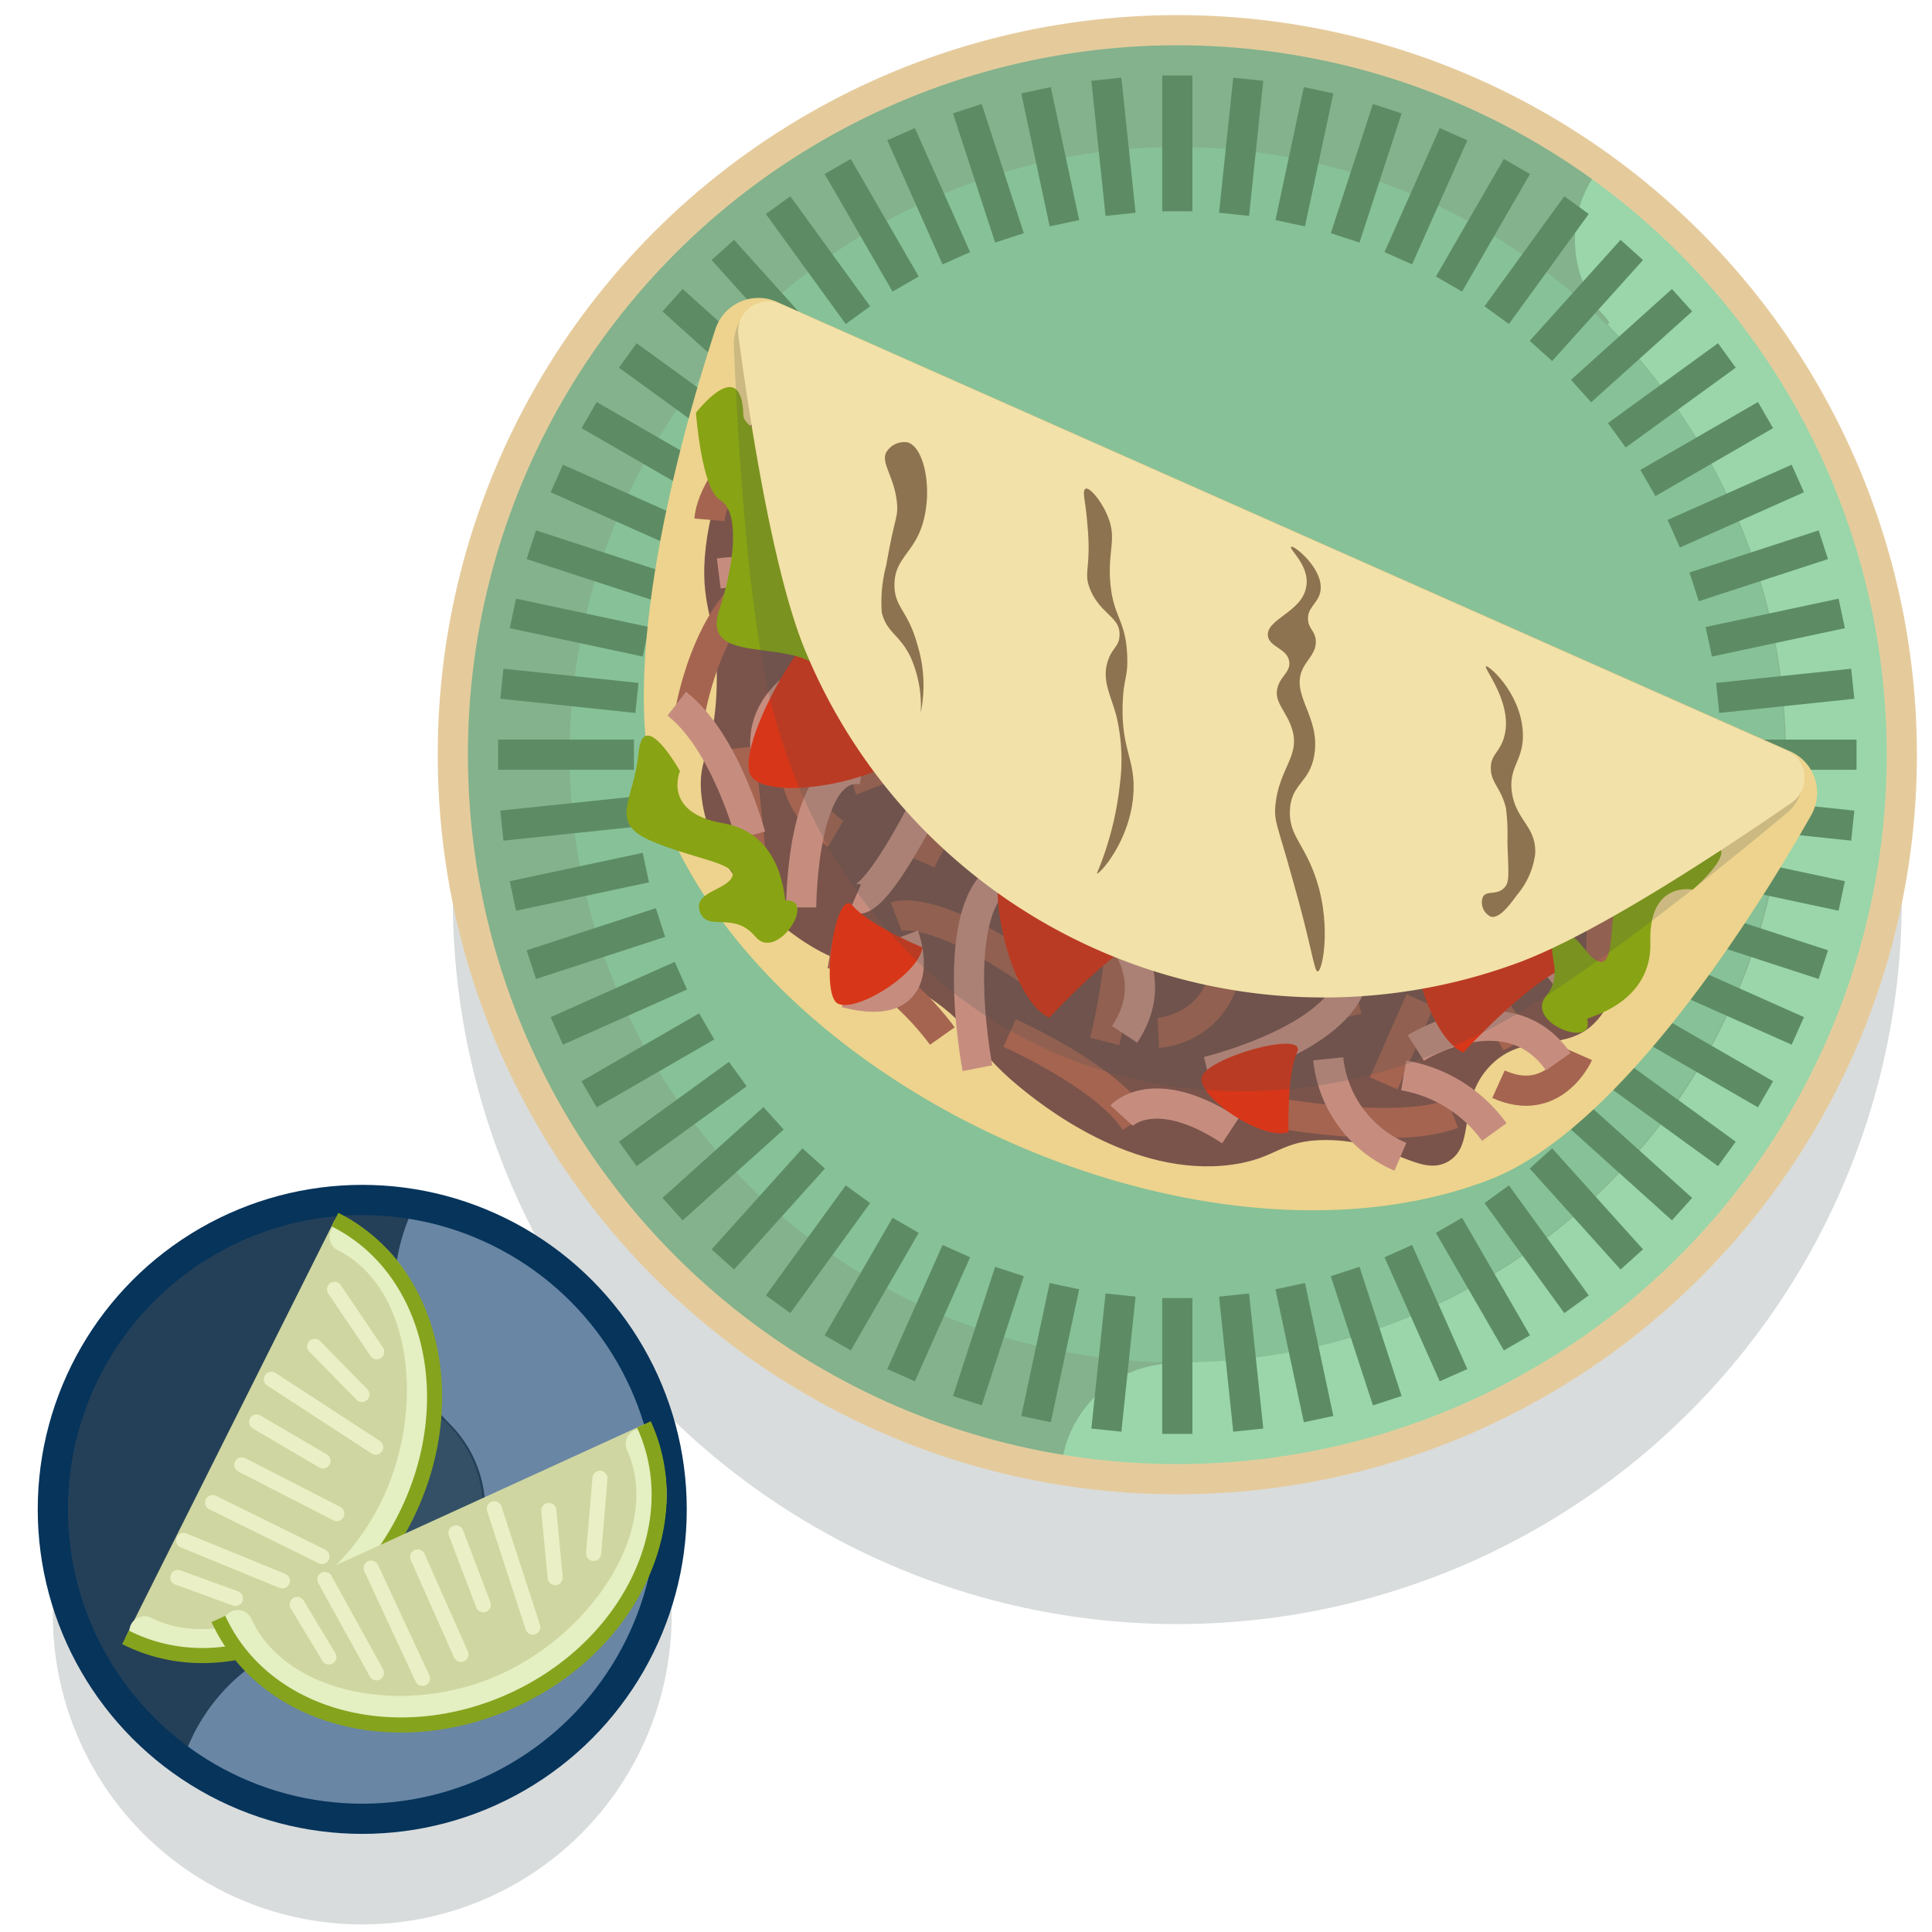 <?xml version="1.0" ?><svg data-name="Layer 1" id="Layer_1" viewBox="0 0 128 128" xmlns="http://www.w3.org/2000/svg"><defs><style>.cls-1{fill:#435154;opacity:0.2;}.cls-2{fill:#87c197;}.cls-3{fill:#83b28c;}.cls-4{fill:#9ad6a9;}.cls-10,.cls-18,.cls-20,.cls-21,.cls-22,.cls-5,.cls-6,.cls-9{fill:none;}.cls-5{stroke:#e5cb9c;}.cls-18,.cls-5{stroke-linejoin:round;}.cls-10,.cls-18,.cls-20,.cls-5,.cls-6,.cls-9{stroke-width:2px;}.cls-6{stroke:#5d8c64;}.cls-10,.cls-20,.cls-21,.cls-22,.cls-6,.cls-9{stroke-miterlimit:10;}.cls-7{fill:#edd38d;}.cls-8{fill:#7a544b;}.cls-9{stroke:#a56450;}.cls-10{stroke:#c68d7f;}.cls-11{fill:#d83619;}.cls-12{fill:#88a313;}.cls-13{fill:#f2e1a8;}.cls-14{fill:#8e7350;}.cls-15{fill:#335066;}.cls-16{fill:#244058;}.cls-17{fill:#6986a4;}.cls-18{stroke:#06345b;}.cls-18,.cls-20,.cls-22{stroke-linecap:round;}.cls-19{fill:#cfd6a1;}.cls-20{stroke:#e4efc2;}.cls-21{stroke:#86a31d;}.cls-22{stroke:#ebefc5;}</style></defs><title/><circle class="cls-1" cx="78" cy="59.6" r="48"/><circle class="cls-2" cx="78" cy="50" r="48"/><path class="cls-3" d="M78,2a48,48,0,1,0,48,48A48,48,0,0,0,78,2Zm0,88.26A40.26,40.26,0,1,1,118.26,50,40.26,40.26,0,0,1,78,90.26Z"/><path class="cls-4" d="M82.32,97.8a48,48,0,0,0,37.91-70.62,46.41,46.41,0,0,0-8.29-11.12,53.49,53.49,0,0,0-5.54-4.74c-.38-.28-.37-.24-.62.1q-.19.27-.37.56a7.7,7.7,0,0,0-.65,1.38A7.78,7.78,0,0,0,105,19a7.7,7.7,0,0,0,.63,1.16c.28.43.76.79,1,1.23,0,0-.13.11-.12.12s.18.17.25.26.34.35.5.52q.58.61,1.13,1.24,1.06,1.22,2,2.52A40.23,40.23,0,0,1,79.85,90.22c-2,.09-3.78,0-5.55,1a7.8,7.8,0,0,0-3.49,3.94,7.7,7.7,0,0,0-.38,1.29,2.33,2.33,0,0,0-.11.73c.05.26-.1.09.13.24a1.9,1.9,0,0,0,.58.09q2,.29,4,.42A47.74,47.74,0,0,0,82.32,97.8Z"/><circle class="cls-5" cx="78" cy="50" r="48"/><line class="cls-6" x1="78" x2="78" y1="5" y2="14"/><line class="cls-6" x1="78" x2="78" y1="86" y2="95"/><line class="cls-6" x1="73.3" x2="74.24" y1="5.25" y2="14.2"/><line class="cls-6" x1="81.76" x2="82.7" y1="85.8" y2="94.75"/><line class="cls-6" x1="68.64" x2="70.52" y1="5.98" y2="14.79"/><line class="cls-6" x1="85.48" x2="87.36" y1="85.21" y2="94.02"/><line class="cls-6" x1="64.09" x2="66.88" y1="7.2" y2="15.76"/><line class="cls-6" x1="89.12" x2="91.91" y1="84.24" y2="92.8"/><line class="cls-6" x1="59.7" x2="63.36" y1="8.89" y2="17.11"/><line class="cls-6" x1="92.64" x2="96.3" y1="82.89" y2="91.11"/><line class="cls-6" x1="55.5" x2="60" y1="11.03" y2="18.82"/><line class="cls-6" x1="96" x2="100.5" y1="81.18" y2="88.97"/><line class="cls-6" x1="51.55" x2="56.84" y1="13.59" y2="20.88"/><line class="cls-6" x1="99.16" x2="104.45" y1="79.12" y2="86.41"/><line class="cls-6" x1="47.89" x2="53.91" y1="16.56" y2="23.25"/><line class="cls-6" x1="102.09" x2="108.11" y1="76.75" y2="83.44"/><line class="cls-6" x1="44.56" x2="51.25" y1="19.89" y2="25.91"/><line class="cls-6" x1="104.75" x2="111.44" y1="74.09" y2="80.11"/><line class="cls-6" x1="41.59" x2="48.88" y1="23.55" y2="28.84"/><line class="cls-6" x1="107.12" x2="114.41" y1="71.16" y2="76.45"/><line class="cls-6" x1="39.03" x2="46.82" y1="27.5" y2="32"/><line class="cls-6" x1="109.18" x2="116.97" y1="68" y2="72.5"/><line class="cls-6" x1="36.89" x2="45.11" y1="31.7" y2="35.36"/><line class="cls-6" x1="110.89" x2="119.11" y1="64.64" y2="68.3"/><line class="cls-6" x1="35.2" x2="43.76" y1="36.09" y2="38.88"/><line class="cls-6" x1="112.24" x2="120.8" y1="61.12" y2="63.91"/><line class="cls-6" x1="33.98" x2="42.79" y1="40.64" y2="42.52"/><line class="cls-6" x1="113.21" x2="122.02" y1="57.48" y2="59.36"/><line class="cls-6" x1="33.25" x2="42.2" y1="45.3" y2="46.24"/><line class="cls-6" x1="113.8" x2="122.75" y1="53.76" y2="54.7"/><line class="cls-6" x1="33" x2="42" y1="50" y2="50"/><line class="cls-6" x1="114" x2="123" y1="50" y2="50"/><line class="cls-6" x1="33.25" x2="42.2" y1="54.7" y2="53.76"/><line class="cls-6" x1="113.8" x2="122.75" y1="46.24" y2="45.3"/><line class="cls-6" x1="33.98" x2="42.79" y1="59.36" y2="57.48"/><line class="cls-6" x1="113.21" x2="122.02" y1="42.52" y2="40.64"/><line class="cls-6" x1="35.2" x2="43.76" y1="63.91" y2="61.12"/><line class="cls-6" x1="112.24" x2="120.8" y1="38.88" y2="36.09"/><line class="cls-6" x1="36.89" x2="45.11" y1="68.3" y2="64.64"/><line class="cls-6" x1="110.89" x2="119.11" y1="35.36" y2="31.7"/><line class="cls-6" x1="39.03" x2="46.82" y1="72.5" y2="68"/><line class="cls-6" x1="109.18" x2="116.97" y1="32" y2="27.5"/><line class="cls-6" x1="41.59" x2="48.88" y1="76.45" y2="71.16"/><line class="cls-6" x1="107.12" x2="114.41" y1="28.84" y2="23.55"/><line class="cls-6" x1="44.56" x2="51.25" y1="80.11" y2="74.09"/><line class="cls-6" x1="104.75" x2="111.44" y1="25.91" y2="19.89"/><line class="cls-6" x1="47.89" x2="53.91" y1="83.44" y2="76.75"/><line class="cls-6" x1="102.09" x2="108.11" y1="23.25" y2="16.56"/><line class="cls-6" x1="51.55" x2="56.84" y1="86.41" y2="79.12"/><line class="cls-6" x1="99.16" x2="104.45" y1="20.88" y2="13.59"/><line class="cls-6" x1="55.5" x2="60" y1="88.97" y2="81.18"/><line class="cls-6" x1="96" x2="100.5" y1="18.82" y2="11.03"/><line class="cls-6" x1="59.7" x2="63.36" y1="91.11" y2="82.89"/><line class="cls-6" x1="92.64" x2="96.3" y1="17.11" y2="8.89"/><line class="cls-6" x1="64.09" x2="66.88" y1="92.8" y2="84.24"/><line class="cls-6" x1="89.12" x2="91.91" y1="15.76" y2="7.2"/><line class="cls-6" x1="68.64" x2="70.52" y1="94.02" y2="85.21"/><line class="cls-6" x1="85.48" x2="87.36" y1="14.79" y2="5.98"/><line class="cls-6" x1="73.3" x2="74.24" y1="94.75" y2="85.8"/><line class="cls-6" x1="81.76" x2="82.7" y1="14.2" y2="5.25"/><path class="cls-7" d="M43.83,53.83C51,72.49,80,85.35,98.68,78.16,107.4,74.8,116.44,60.29,120,54a3,3,0,0,0-1.39-4.22L51.47,20a3,3,0,0,0-4.07,1.8C45.16,28.68,40.47,45.12,43.83,53.83Z"/><path class="cls-8" d="M51.12,27.53c-2.88,1.49-4.37,6.65-4.46,10.06-.08,3,.95,3.93.82,8-.13,4.33-1.32,4.51-1,7.21.61,5.3,5.66,8.84,6.71,9.54,3.34,2.22,4.51,1.21,8.23,3.65,3.33,2.19,2.77,3.26,6.1,6,1.37,1.12,7.45,6.09,14.12,5.17,3-.42,3.18-1.63,6.19-1.63,4.35,0,6.22,2.52,8.12,1.42s.52-4.08,2.84-6.4c2.14-2.14,4.6-.86,6.6-2.54,2.66-2.25,2.43-8,.8-11.68-3.52-7.87-13.35-5.12-28.34-12.57C62.29,36,56.31,24.84,51.12,27.53Z"/><path class="cls-9" d="M59.37,60.72s2.64-1,10.06,4.46"/><path class="cls-9" d="M55.37,55.24s-4.43-2.63-2-8.11"/><path class="cls-9" d="M83.24,73.5s9,1.82,13,.29"/><path class="cls-9" d="M100.5,69.12s-2.95-5.68-7-6.39"/><path class="cls-9" d="M76.74,68.43s4.47-.21,4.67-5.59"/><path class="cls-9" d="M62.43,68.64S59.07,63.87,55,63.16"/><path class="cls-9" d="M45.76,47S47.17,38.9,52,37.78"/><line class="cls-9" x1="106.08" x2="106.18" y1="63.94" y2="56.32"/><path class="cls-9" d="M89.23,67.4a23.13,23.13,0,0,0-4-8.32"/><path class="cls-9" d="M61,57.07s3.65-8.23,8.63-7.11"/><line class="cls-9" x1="49.83" x2="49.01" y1="57.58" y2="49.56"/><path class="cls-9" d="M52.44,27S47.27,31.29,47,34.44"/><path class="cls-9" d="M73.19,69s1.52-5.89.91-9.44"/><line class="cls-9" x1="94.1" x2="91.67" y1="66.28" y2="71.77"/><path class="cls-9" d="M104.56,69.83s-1.62,3.66-5.28,2"/><path class="cls-9" d="M68.91,54s-1.11,5,1.73,8.43"/><path class="cls-9" d="M66.89,68.44s6.4,2.84,8.33,5.88"/><path class="cls-9" d="M59.57,45.49s-2.94,4.17-1.92,6.8"/><path class="cls-10" d="M80,71s10.5-2.53,9.66-7.51"/><path class="cls-10" d="M64.76,70.77s-2.34-12,2.53-13.1"/><path class="cls-10" d="M64.14,47.52s-5.68,12.8-7.5,12"/><path class="cls-10" d="M55.91,43.87s-6.19,1.63-5.07,6.5"/><path class="cls-10" d="M53.08,60.12s0-9.85,4.05-9.14"/><path class="cls-10" d="M71.86,59.7s6,3.75,2.65,8.83"/><path class="cls-10" d="M88,70.15a7.94,7.94,0,0,0,4.78,6.49"/><path class="cls-10" d="M93.8,69.43s6.09-3.86,9.44.91"/><path class="cls-10" d="M99,75a9.36,9.36,0,0,0-6-3.75"/><path class="cls-10" d="M74.31,73.91s2.13-2.34,7.21,1"/><path class="cls-10" d="M59.88,62s2,5.28-3.86,3.76"/><path class="cls-10" d="M49.72,55.35s-1.63-6.19-4.88-8.73"/><path class="cls-10" d="M56.62,39.81s-3.25-2.54-9-1.82"/><path class="cls-10" d="M98.77,60.7s4.57,2,6.1,6"/><path class="cls-11" d="M96.95,69.73s4.26-4.67,6.9-5.69-7.92-6.8-9.65-5.37,0,9.85,2.75,11.07"/><path class="cls-11" d="M85.37,75s-.13-3.76.57-5.29-6.2.4-6.34,1.72,4.09,4.19,5.77,3.57"/><path class="cls-11" d="M61.07,62.75S57.6,61.32,56.49,60s-2.19,5.81-1,6.48,5.5-2,5.63-3.78"/><path class="cls-11" d="M69.53,67.42s4.26-4.67,6.9-5.69-7.92-6.8-9.65-5.37,0,9.85,2.75,11.07"/><path class="cls-11" d="M60.91,48.92s-4.6-4.34-5.57-7-6.94,7.8-5.54,9.55,9.85.17,11.11-2.55"/><path class="cls-12" d="M105.15,67.51c0-.12,4.31-1,4.19-5.09s2.81-3.48,2.81-3.48,3.79-3.26.64-2.93-4.88-1.07-5.53,1.86S107,63.94,106,63.72s-1.52-2.38-2.72-1.62.55,2.17-.86,3.91S105.73,69.56,105.15,67.51Z"/><path class="cls-12" d="M49.25,27.52c0,1,3.69,2.09,2.57,5.51s1.07,3.85,1.07,3.85,1.5,1.66.8,2.89,2.57,5.51.11,4.12-7.28-.06-6.15-3.48,1.29-6.58.06-7.28-1.6-5.78-1.6-5.78S49.14,23.4,49.25,27.52Z"/><path class="cls-1" d="M51.21,47.07C57,68.86,78.7,78.47,98.74,68.16c5.7-2.93,14.85-10.29,19.66-14.31,1.42-1.18,1.4-3.51,0-4.15L51.71,20.13c-1.43-.63-3.17.92-3.09,2.76C48.87,29.16,49.56,40.88,51.21,47.07Z"/><path class="cls-13" d="M53.17,42.66A37.17,37.17,0,0,0,100.7,63.74c5.3-2,13.63-7.55,18-10.56a2,2,0,0,0-.32-3.47L51.71,20.13a2,2,0,0,0-2.79,2.09C49.62,27.49,51.12,37.35,53.17,42.66Z"/><path class="cls-12" d="M52.05,59.66c-.12,0-.09-4.42-4.15-5.12s-2.85-3.45-2.85-3.45-2.44-4.36-2.74-1.22-2,4.57.72,5.79,5.89,1.52,5.48,2.43-2.64,1-2.13,2.34,2.23-.1,3.66,1.62S54.17,59.51,52.05,59.66Z"/><path class="cls-14" d="M98.45,44.15c.17-.1,2.3,1.75,2.44,4.36.1,1.91-1,2.26-.71,4.06s1.62,2.21,1.53,4a5.19,5.19,0,0,1-1.22,2.74c-.42.58-1.15,1.59-1.73,1.42a1.05,1.05,0,0,1-.51-1.32c.24-.41.84-.11,1.32-.51s.37-.81.3-3.15a13.65,13.65,0,0,0-.1-2.23c-.35-1.38-1-1.65-1-2.64,0-.82.5-1,.81-1.83C100.42,46.79,98.26,44.26,98.45,44.15Z"/><path class="cls-14" d="M87.3,64.36c.34,0,1-3.43-.31-6.7-.74-1.88-1.61-2.44-1.53-4,.09-1.77,1.32-1.78,1.62-3.66.42-2.59-1.68-4-.72-5.79.32-.59.9-1.06.81-1.83-.07-.6-.47-.73-.51-1.32-.06-.81.65-1.07.81-1.83.32-1.47-1.77-3.16-1.93-3s1.26,1.25,1,2.64C86.28,40.55,83.88,41,84,42.13c.1.76,1.32.83,1.42,1.73.08.71-.65.94-.81,1.83s.66,1.48,1,2.64c.54,1.76-.87,2.58-1.11,5-.11,1.11.15,1.34,1.12,4.87C86.92,62.72,87.06,64.39,87.3,64.36Z"/><path class="cls-14" d="M72.67,57.87c.18.08,2.31-2.29,2.43-5.48.08-2.15-.82-2.79-.72-5.79.06-1.7.36-1.7.3-3.15-.09-2.41-.93-2.54-1.12-4.87-.18-2.18.48-2.89-.21-4.47-.41-.95-1.15-1.84-1.42-1.73s0,.84.1,2.23c.31,3.12-.3,3.27.21,4.47.68,1.62,2,1.81,1.93,3,0,.77-.54.85-.81,1.83-.34,1.25.23,2.12.61,3.55A12.62,12.62,0,0,1,74.19,52,21.06,21.06,0,0,1,72.67,57.87Z"/><path class="cls-14" d="M61,47.22a9.07,9.07,0,0,0-.21-4.47c-.63-2.33-1.53-2.48-1.53-4,0-1.9,1.5-2.14,2-4.57.45-2.07-.07-4.55-1.12-4.87a1.38,1.38,0,0,0-1.32.51c-.62.73.45,1.67.61,3.55.08.92-.15.84-.71,4.06a9.52,9.52,0,0,0-.3,3.15c.35,1.39,1.19,1.43,1.93,3A8,8,0,0,1,61,47.22Z"/><circle class="cls-1" cx="24" cy="107" r="20.5"/><circle class="cls-15" cx="24" cy="100" r="20.5"/><path class="cls-16" d="M24,79.5A20.5,20.5,0,1,0,44.5,100,20.5,20.5,0,0,0,24,79.5ZM24,108a8,8,0,1,1,8-8A8,8,0,0,1,24,108Z"/><path class="cls-17" d="M44.5,100a20.62,20.62,0,0,0-.28-3.38h0a20.36,20.36,0,0,0-.52-2.31l0-.09q-.1-.34-.21-.68l0-.12a20.38,20.38,0,0,0-1.19-2.79l0-.1-.34-.62-.06-.11a20.53,20.53,0,0,0-1.67-2.47l-.08-.1-.44-.53-.08-.1c-.32-.38-.66-.74-1-1.09h0a20.44,20.44,0,0,0-11.11-5.73,12.5,12.5,0,0,0,2.28,14.56A8,8,0,0,1,24,108a12.5,12.5,0,0,0-11.9,8.68A20.4,20.4,0,0,0,24,120.5l1,0,.3,0,.65,0,.34,0,.63-.08.32,0,.87-.15.36-.08.52-.12.45-.12.4-.11.49-.15.3-.1q1-.32,1.86-.74l.14-.06.62-.3.1,0a20.49,20.49,0,0,0,2.59-1.58h0A20.47,20.47,0,0,0,44.5,100Z"/><circle class="cls-18" cx="24" cy="100" r="20.5"/><path class="cls-19" d="M22.19,80.8c6.42,3.21,8.52,12,4.69,19.68s-12.14,11.26-18.56,8Z"/><path class="cls-20" d="M22.83,81.94c5.53,2.77,6.55,11.54,3.25,18.14s-11,10.73-16.51,8"/><path class="cls-21" d="M22.19,80.8c6.42,3.21,8.52,12,4.69,19.68s-12.14,11.26-18.56,8"/><line class="cls-22" x1="11.78" x2="15.6" y1="104.51" y2="105.9"/><line class="cls-22" x1="12.17" x2="18.71" y1="102.06" y2="104.74"/><line class="cls-22" x1="14.09" x2="21.33" y1="99.55" y2="103.12"/><line class="cls-22" x1="16.02" x2="22.31" y1="97.05" y2="100.28"/><line class="cls-22" x1="17" x2="21.4" y1="94.21" y2="96.79"/><line class="cls-22" x1="17.98" x2="24.89" y1="91.38" y2="95.88"/><line class="cls-22" x1="20.85" x2="23.98" y1="89.2" y2="92.39"/><line class="cls-22" x1="22.16" x2="24.96" y1="85.42" y2="89.56"/><path class="cls-19" d="M42.66,94.37c3,6.53-.9,14.71-8.69,18.27s-16.52,1.15-19.5-5.38Z"/><path class="cls-20" d="M42.45,95.66c2.57,5.63-2.14,13.09-8.85,16.16s-15.28,1.47-17.85-4.15"/><path class="cls-21" d="M42.66,94.37c3,6.53-.9,14.71-8.69,18.27s-16.52,1.15-19.5-5.38"/><line class="cls-22" x1="19.69" x2="21.79" y1="106.3" y2="109.78"/><line class="cls-22" x1="21.52" x2="24.94" y1="104.64" y2="110.83"/><line class="cls-22" x1="24.59" x2="27.99" y1="103.89" y2="111.2"/><line class="cls-22" x1="27.67" x2="30.54" y1="103.15" y2="109.61"/><line class="cls-22" x1="30.21" x2="32.02" y1="101.56" y2="106.32"/><line class="cls-22" x1="32.75" x2="35.3" y1="99.96" y2="107.8"/><line class="cls-22" x1="36.36" x2="36.78" y1="100.07" y2="104.52"/><line class="cls-22" x1="39.75" x2="39.33" y1="97.94" y2="102.92"/></svg>